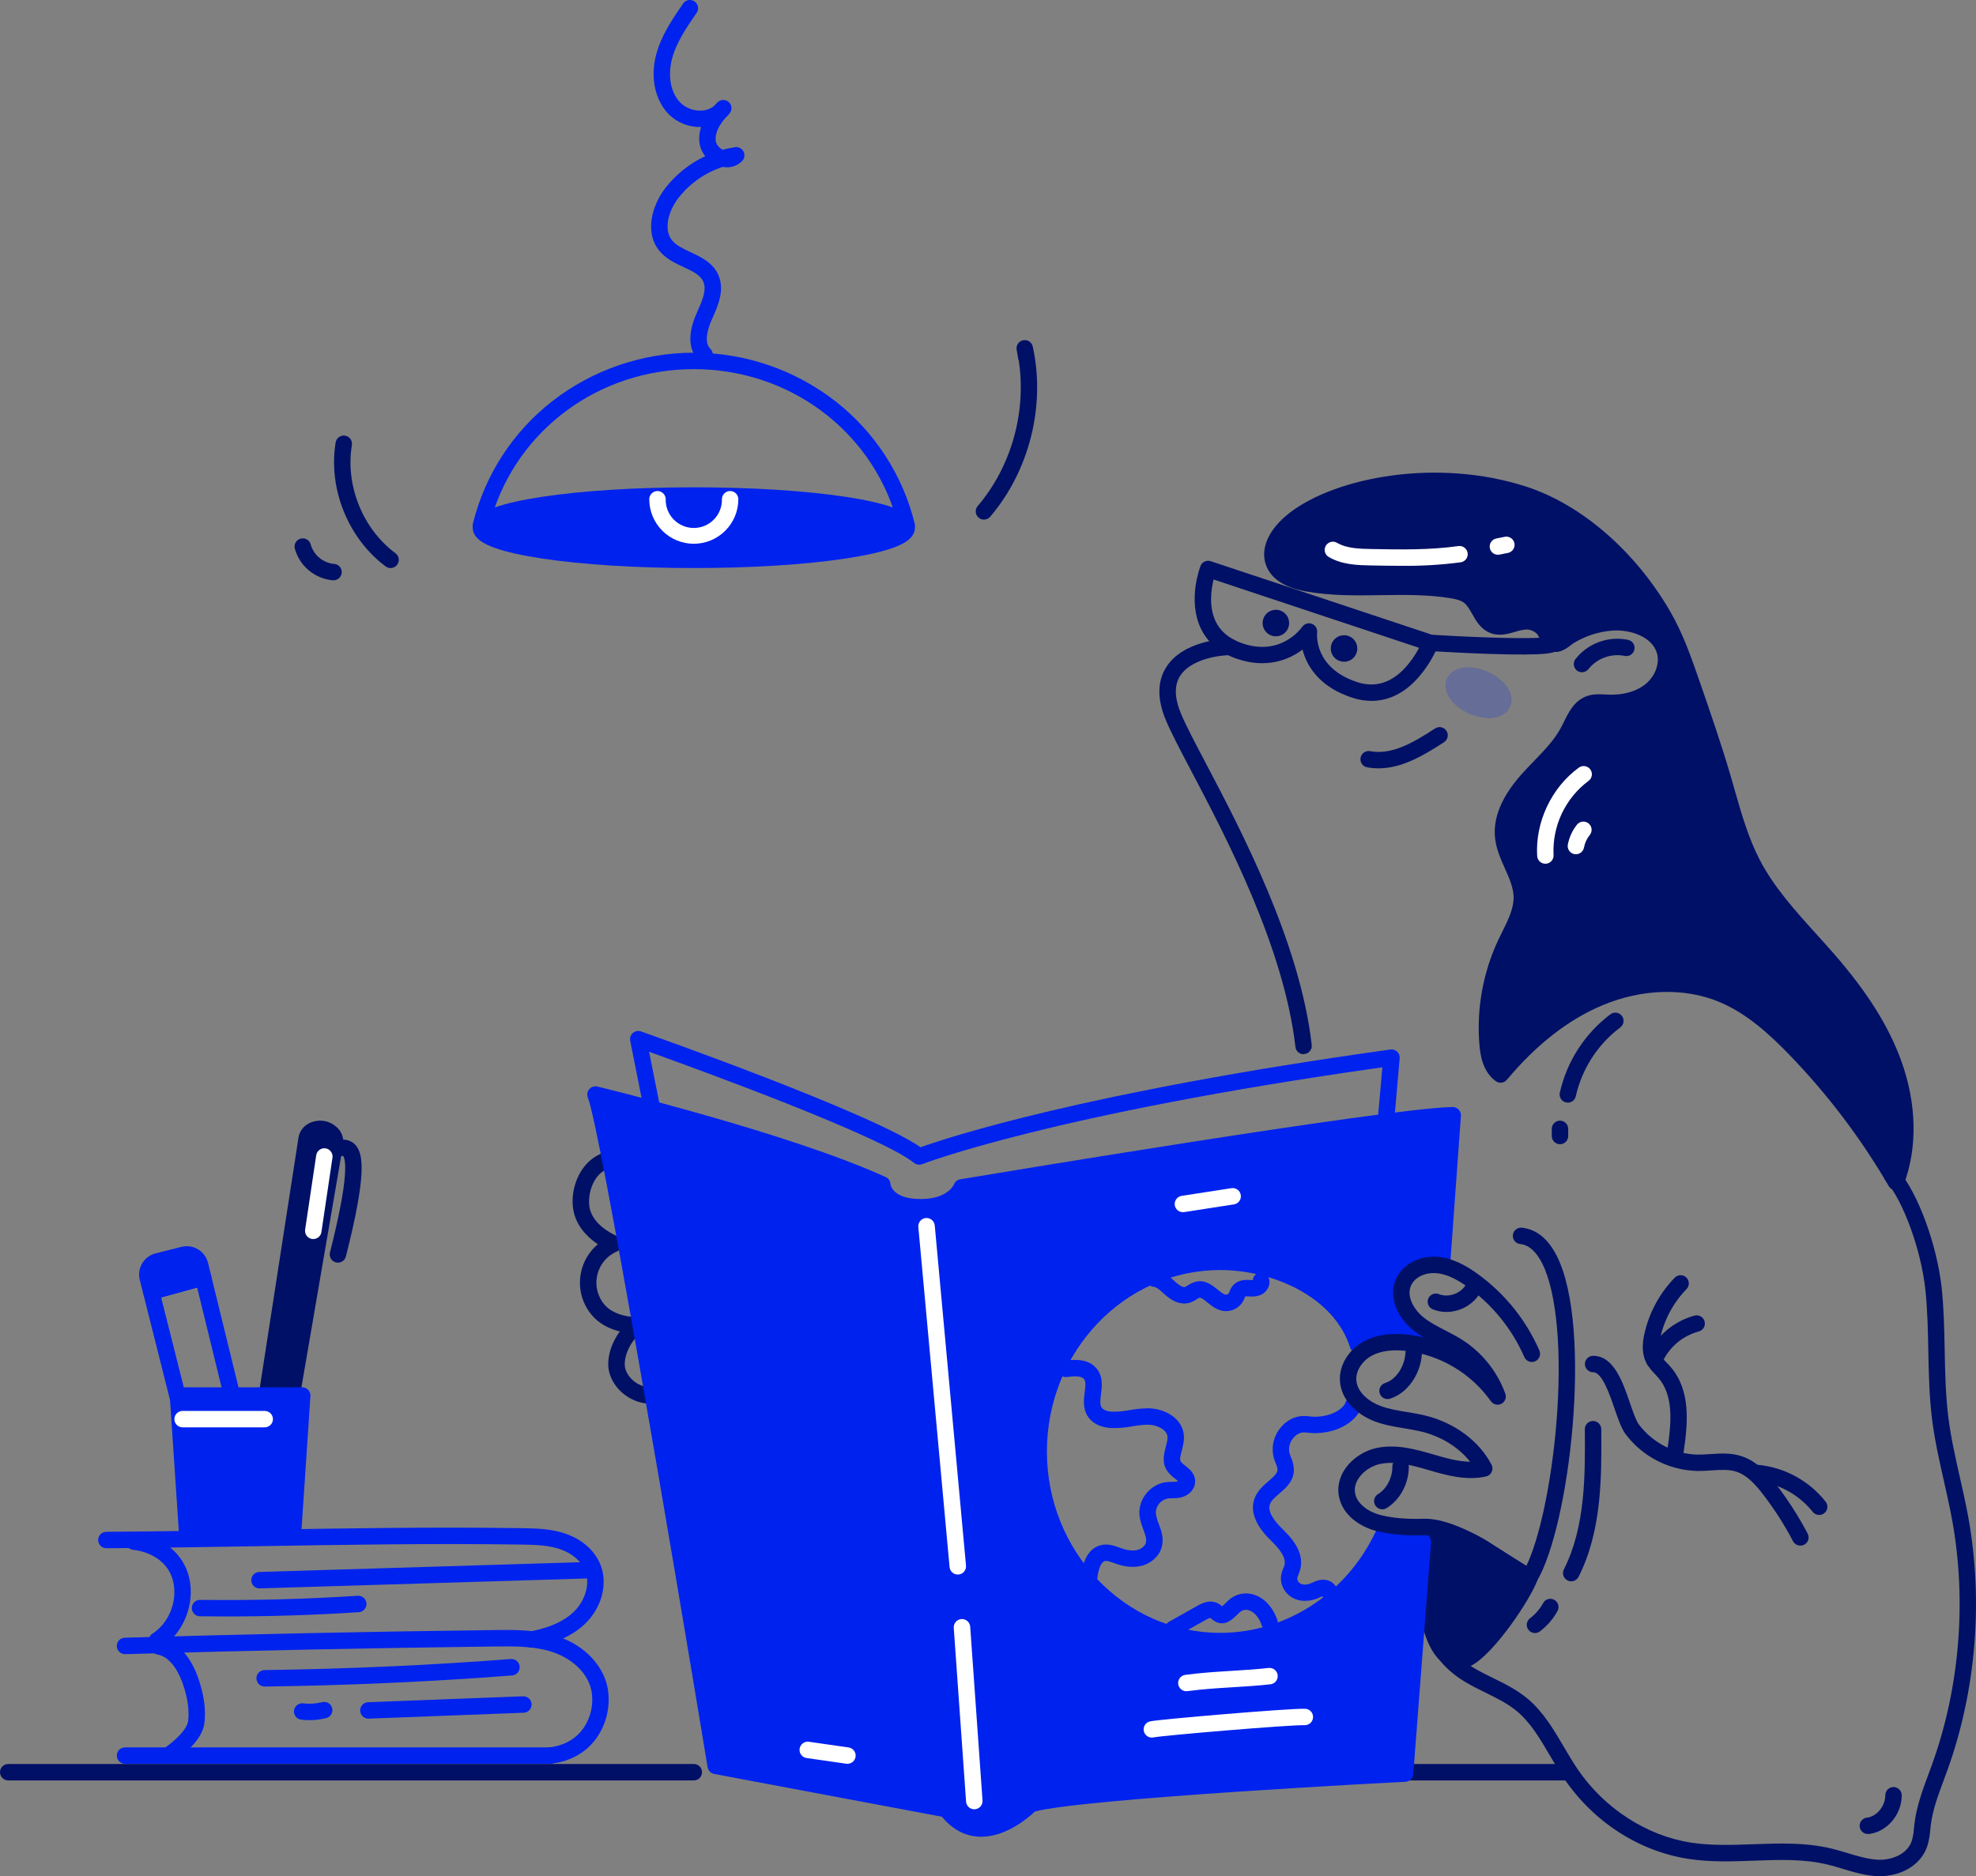 <svg xmlns="http://www.w3.org/2000/svg" id="a" width="192" height="182.339" viewBox="0 0 192 182.339"><rect x="0" y="0" width="192" height="182.339" fill="#808080" stroke="none"/><path d="m152.243,173.034h-19.233c-.212,0-.415-.084-.565-.234-.149-.15-.233-.352-.233-.564s.084-.415.233-.564c.15-.15.353-.234.565-.234h19.233c.212,0,.415.084.564.234.15.149.234.352.234.564s-.084.414-.234.564c-.149.15-.352.234-.564.234Z" fill="#001066" stroke-width="0"></path><path d="m67.415,173.034H.798c-.212,0-.415-.084-.564-.234-.15-.15-.234-.352-.234-.564s.084-.415.234-.564c.15-.15.353-.234.564-.234h66.617c.212,0,.415.084.564.234.15.149.234.352.234.564s-.084.414-.234.564c-.15.15-.353.234-.564.234Z" fill="#001066" stroke-width="0"></path><path d="m31.37,109.734c-.759-.133-1.463.284-1.574.931l-3.887,25.136,2.394.071,4.246-24.735c.108-.647-.419-1.273-1.178-1.403Z" fill="#001066" stroke-width="0"></path><path d="m28.302,136.67h-.024l-2.394-.07c-.113-.003-.224-.031-.326-.08-.102-.05-.192-.12-.264-.207-.072-.087-.126-.188-.156-.297-.03-.109-.037-.223-.02-.335l3.888-25.142v-.014c.05-.272.16-.53.321-.755.161-.225.369-.413.61-.549.477-.269,1.031-.365,1.57-.273.539.093,1.03.369,1.39.781.18.209.313.456.389.722.076.266.092.545.049.818l-4.248,24.735c-.031.186-.127.355-.271.477-.144.122-.326.189-.515.189Zm-1.463-1.638l.798.022,4.122-24.056c.003-.045-.003-.089-.017-.131-.015-.041-.038-.079-.069-.111-.115-.127-.269-.209-.438-.235-.168-.033-.342-.007-.492.075-.039.02-.073.048-.101.081-.028.034-.048.073-.06.114l-3.743,24.241Z" fill="#001066" stroke-width="0"></path><path d="m32.835,122.712c-.066,0-.132-.008-.197-.024-.102-.026-.197-.072-.281-.134-.084-.063-.155-.142-.208-.232-.054-.09-.089-.19-.104-.294-.015-.104-.009-.209.017-.311.845-3.325,1.33-5.835,1.45-7.471.108-1.483-.118-1.842-.157-1.891-.105-.011-.21-.011-.315,0-.227.026-.458.014-.681-.036-.202-.054-.375-.186-.481-.366-.106-.18-.137-.395-.086-.598.051-.203.179-.378.358-.487.178-.109.393-.144.597-.097.037,0,.124,0,.188-.008.388-.026,1.113-.074,1.646.565.703.846,1.073,2.736-.971,10.78-.043.172-.143.325-.283.435-.14.109-.312.168-.49.169Z" fill="#001066" stroke-width="0"></path><path d="m182.667,182.339h-.178c-1.207-.038-2.342-.381-3.439-.714-.5-.15-.973-.294-1.452-.409-2.314-.562-4.68-.475-7.181-.383-2.097.077-4.265.155-6.403-.181-4.796-.754-9.176-3.591-12.034-7.792-.495-.726-.944-1.496-1.38-2.241-.957-1.631-1.862-3.173-3.166-4.276-.9-.761-1.956-1.28-3.074-1.83-.665-.325-1.341-.665-1.995-1.051-2.332-1.395-3.715-3.382-3.791-5.452-.008-.212.069-.418.213-.573s.344-.247.555-.254c.212-.008.418.069.573.213.155.144.247.344.255.555.079,2.156,2.135,3.614,3.016,4.139.598.358,1.22.665,1.879.988,1.155.568,2.351,1.156,3.4,2.043,1.516,1.281,2.527,3.014,3.512,4.69.423.721.861,1.463,1.33,2.15,2.567,3.777,6.665,6.437,10.963,7.112,1.986.313,4.075.236,6.096.162,2.504-.091,5.092-.186,7.62.427.523.133,1.039.282,1.538.434,1.044.315,2.03.614,3.028.646,1.223.04,2.75-.509,3.202-1.81.12-.409.193-.831.218-1.258.016-.153.032-.307.051-.46.207-1.691.797-3.266,1.359-4.787.122-.326.243-.651.36-.976,2.677-7.448,3.367-15.872,1.943-23.71-.233-1.282-.532-2.583-.81-3.839-.433-1.919-.882-3.904-1.137-5.912-.285-2.243-.328-4.521-.372-6.733-.038-1.928-.076-3.923-.278-5.851-.399-3.856-2.128-8.644-3.857-10.66-.072-.079-.127-.172-.162-.273-.036-.1-.051-.207-.044-.314.007-.107.035-.211.083-.307.047-.095.114-.18.195-.25.081-.069.176-.121.278-.154.102-.032.209-.043.315-.033.107.01.21.041.304.092.094.051.177.12.244.203,1.932,2.261,3.789,7.328,4.228,11.53.208,1.995.247,4.027.286,5.984.042,2.165.086,4.403.36,6.563.245,1.931.685,3.878,1.109,5.761.289,1.272.585,2.589.824,3.904,1.473,8.112.759,16.824-2.012,24.535-.119.332-.241.664-.365.994-.559,1.503-1.087,2.926-1.272,4.426-.017.142-.032.285-.046.428-.035.55-.136,1.095-.299,1.621-.704,2.004-2.78,2.883-4.59,2.883Z" fill="#001066" stroke-width="0"></path><path d="m148.621,153.308c-.498,1.493-4.043,6.866-6.05,7.863-3.029,1.504-5.211-5.512-3.203-12.531,0,0,2.534.266,5.359,2.226l3.894,2.442Z" fill="#001066" stroke-width="0"></path><path d="m141.752,162.178c-.607-.009-1.19-.233-1.646-.634-2.342-1.95-3.018-7.835-1.506-13.12.052-.181.166-.338.322-.443.156-.105.344-.152.531-.132.111.012,2.762.315,5.718,2.354l3.878,2.432c.152.096.267.239.328.408.06.169.062.353.004.523-.557,1.672-4.187,7.201-6.451,8.325-.365.186-.768.285-1.178.287Zm-1.803-12.616c-1.241,5.054-.198,9.61,1.177,10.756.36.299.686.342,1.09.141,1.596-.79,4.475-4.982,5.401-6.834l-3.313-2.085-.031-.02c-1.307-.916-2.774-1.58-4.324-1.961v.003Z" fill="#001066" stroke-width="0"></path><path d="m63.247,136.426c-1.741,0-3.427-1.166-3.983-2.834-.444-1.329.076-2.992.963-4.191-1.108-.266-2.06-.814-2.698-1.56-.42-.49-.738-1.058-.938-1.671-.199-.614-.275-1.261-.223-1.904s.231-1.269.527-1.842c.295-.574.702-1.083,1.195-1.498-1.262-.843-2.097-1.962-2.355-3.192-.41-1.949.463-4.636,2.585-5.573.194-.086.414-.091.612-.014.198.077.357.229.442.423.086.194.09.414.014.611-.077.198-.229.357-.423.443-1.451.641-1.908,2.645-1.669,3.786.325,1.549,1.995,2.432,2.688,2.739.142.063.262.167.346.297.084.131.128.283.127.438-.001.156-.048.307-.134.437-.086.129-.208.23-.351.291-.479.201-.904.513-1.24.91-.336.397-.574.867-.694,1.373-.12.506-.119,1.033.004,1.539.122.505.362.974.7,1.37.652.76,1.904,1.224,3.27,1.196.178-.002.352.054.494.162.142.107.244.259.29.431.046.172.033.354-.037.518-.07.164-.192.299-.348.386-1.093.603-1.978,2.546-1.632,3.59.371,1.112,1.617,1.886,2.778,1.729.21-.029.422.026.591.153.169.128.28.317.31.527.029.21-.026.423-.153.592-.128.168-.317.28-.527.309-.176.022-.353.032-.531.029Z" fill="#001066" stroke-width="0"></path><path d="m134.677,148.548c-2.746,6.447-8.93,10.942-16.119,10.942-9.74,0-17.636-8.245-17.636-18.429s7.896-18.428,17.636-18.428c5.407,0,11.736,2.81,13.392,8.125,3.253-1.728,6.068-.552,7.592.119,0,0-4.046-3.232-3.458-5.699.765-3.174,4.026-2.496,4.026-2.496l1.032-14.297c-6.344.097-47.716,7.014-47.716,7.014,0,0-.743,1.929-3.96,1.929-3.628,0-3.762-2.218-3.762-2.218-9.469-4.323-27.856-8.742-27.856-8.742,1.573,3.945,11.689,65.251,11.689,65.251l22.425,4.214c3.402,4.491,8.183-.49,8.183-.49,4.414-1.345,36.384-2.978,36.384-2.978l1.729-22.518c-.851-.205-2.425-1.112-3.58-1.299Z" fill="#02e" stroke-width="0"></path><path d="m95.346,178.508c-.089,0-.181-.003-.275-.008-1.361-.08-2.553-.732-3.549-1.938l-22.127-4.158c-.161-.031-.309-.11-.423-.227s-.19-.266-.217-.428c-3.496-21.178-10.426-62.034-11.638-65.086-.053-.136-.067-.284-.042-.427.025-.144.089-.277.185-.387.096-.109.22-.191.359-.235.139-.044.287-.049.429-.015.185.044,18.571,4.487,28.001,8.791.134.054.249.146.331.264.083.118.129.257.134.401.025.195.295,1.476,2.965,1.476,2.507,0,3.162-1.301,3.218-1.425.047-.131.128-.246.236-.333.108-.087.238-.143.375-.16,1.692-.284,41.503-6.929,47.834-7.025.111,0,.221.02.323.063.102.043.194.107.269.188.076.08.135.176.172.28.037.104.052.215.044.326l-1.032,14.296c-.009.113-.041.223-.095.323-.055.1-.13.187-.22.255-.091.069-.195.117-.306.142-.111.025-.226.026-.337.003-.254-.051-2.527-.427-3.088,1.902-.388,1.611,2.226,4.133,3.173,4.888.152.121.254.293.288.484.034.19-.003.387-.103.553-.101.165-.258.289-.442.347-.185.059-.385.048-.562-.03-1.372-.604-3.927-1.729-6.895-.144-.104.055-.218.087-.336.093-.117.006-.234-.015-.343-.059-.108-.045-.206-.113-.285-.2-.079-.086-.138-.19-.173-.302-1.547-4.965-7.524-7.564-12.634-7.564-9.285,0-16.838,7.909-16.838,17.63s7.553,17.631,16.838,17.631c6.64,0,12.68-4.105,15.385-10.457.07-.164.193-.301.349-.387.157-.086.338-.118.514-.089.77.125,1.639.503,2.406.835.398.188.808.347,1.227.478.185.044.347.153.458.306.111.153.165.341.15.53l-1.729,22.518c-.015.194-.1.375-.239.511-.139.135-.322.215-.516.225-.314.016-31.1,1.596-36.011,2.894-.597.57-2.754,2.451-5.21,2.451Zm-25.114-7.57l21.877,4.111c.195.036.37.144.489.303.747.987,1.585,1.496,2.56,1.554,2.213.133,4.388-2.094,4.411-2.117.095-.097.212-.169.342-.21,4.141-1.261,31.04-2.721,35.875-2.975l1.621-21.196c-.255-.101-.531-.221-.831-.35-.469-.203-.981-.425-1.443-.574-3.079,6.585-9.515,10.803-16.575,10.803-10.165,0-18.434-8.625-18.434-19.227s8.269-19.225,18.434-19.225c5.398,0,11.695,2.685,13.843,7.83,1.364-.566,2.857-.744,4.316-.516-.948-1.215-1.744-2.734-1.401-4.158.607-2.527,2.592-3.179,4.058-3.179l.91-12.588c-7.998.541-42.356,6.234-46.348,6.898-.464.705-1.696,2.004-4.468,2.004-2.947,0-4.133-1.404-4.46-2.456-7.897-3.522-21.708-7.116-26.021-8.199,2.286,9.436,10.24,57.388,11.245,63.467Z" fill="#02e" stroke-width="0"></path><path d="m68.463,35.272c-.208,0-.408-.081-.557-.226-1.016-.992-1.097-2.618-.226-4.58l.072-.161c.465-1.044.947-2.128.58-2.942-.291-.65-1.039-.999-1.904-1.403-.805-.375-1.715-.798-2.351-1.572-1.489-1.81-.719-4.475.626-6.185,1.022-1.29,2.33-2.324,3.821-3.022-.287-.354-.476-.777-.548-1.227-.077-.541-.025-1.092.152-1.609-.581.018-1.16-.083-1.7-.296s-1.033-.533-1.446-.942c-1.339-1.363-1.809-3.583-1.226-5.793.497-1.886,1.625-3.523,2.62-4.968.12-.174.304-.294.512-.333.208-.039.423.007.597.127.174.12.294.304.333.512.038.208-.007.423-.127.597-.967,1.403-1.966,2.854-2.394,4.471-.346,1.309-.311,3.116.82,4.267.276.265.604.469.964.6.36.13.743.183,1.124.156.419-.02.823-.167,1.157-.422.109-.122.225-.246.347-.37.142-.144.333-.228.535-.236.202-.008.399.06.552.192.153.132.251.316.273.517.022.201-.032.402-.153.564-.128.172-.273.331-.434.475-.717.828-1.028,1.587-.931,2.261.048.322.331.665.677.832.394-.107.793-.191,1.197-.251.163-.023.329.005.475.08s.266.193.342.339c.076.146.106.311.085.474-.021.163-.092.315-.203.437-.24.251-.541.436-.873.538-.332.102-.684.117-1.024.045-1.683.55-3.167,1.584-4.268,2.971-.993,1.262-1.536,3.104-.648,4.182.406.493,1.08.807,1.793,1.141,1.009.471,2.153,1.004,2.688,2.197.657,1.463-.029,3.007-.58,4.242l-.071.16c-.266.609-.824,2.101-.118,2.793.114.111.192.253.224.408s.018.317-.042.464-.162.273-.294.362-.287.136-.446.136l-.003-.003Z" fill="#02e" stroke-width="0"></path><path d="m126.669,102.455c-.197,0-.387-.07-.535-.201-.147-.13-.241-.311-.263-.506-1.112-9.694-6.737-20.386-10.097-26.775-1.108-2.106-1.983-3.77-2.482-4.955-.87-2.068-.852-3.822.052-5.216,1.63-2.508,5.404-2.713,6.144-2.728.105-.002.209.016.306.054.098.038.187.095.263.167.076.073.136.159.178.255.042.096.065.199.067.304.003.105-.016.209-.054.307-.038.098-.095.187-.168.262-.072.076-.159.136-.255.178s-.199.065-.304.067c-1.33.027-3.856.48-4.838,1.995-.6.923-.572,2.177.08,3.723.472,1.122,1.33,2.758,2.423,4.831,3.412,6.487,9.125,17.346,10.27,27.335.025.21-.036.421-.167.587-.131.166-.323.273-.534.297-.025.013-.055.016-.086.016Z" fill="#001066" stroke-width="0"></path><path d="m133.946,74.674c-.362,0-.724-.032-1.08-.097-.106-.016-.207-.053-.298-.109-.091-.056-.17-.129-.232-.216-.063-.087-.107-.185-.13-.29-.023-.104-.025-.212-.006-.317.019-.105.059-.205.118-.295.058-.089.134-.166.223-.225.089-.059.189-.1.294-.121.105-.02.212-.019.317.004,2.096.38,4.17-.828,6.289-2.212.177-.116.393-.156.6-.113.207.044.389.168.504.345.116.177.156.393.113.6-.044.207-.168.389-.345.504-1.989,1.295-4.106,2.541-6.367,2.541Z" fill="#001066" stroke-width="0"></path><path d="m156.678,60.49c2.092-.133,4.522.771,5.096,2.793.399,1.398-.276,2.955-1.412,3.857-1.136.902-2.649,1.227-4.1,1.172-.625-.025-1.274-.109-1.862.118-1.045.408-1.463,1.62-1.995,2.612-.969,1.834-2.601,3.208-3.981,4.756-1.38,1.548-2.583,3.495-2.365,5.557.215,2.016,1.751,3.745,1.804,5.771.044,1.608-.85,3.059-1.539,4.521-1.438,3.05-2.056,6.422-1.793,9.783.09,1.121.35,2.356,1.265,3.01,2.621-3.137,5.812-5.885,9.582-7.466,3.77-1.581,8.164-1.904,11.942-.344,2.751,1.137,5.024,3.178,7.094,5.319,3.775,3.901,7.063,8.244,9.795,12.934,1.409-3.694,1.093-7.895-.266-11.608-1.359-3.713-3.703-6.992-6.294-9.974-2.592-2.981-5.531-5.814-7.369-9.34-1.358-2.604-2.063-5.486-2.885-8.304-.908-3.109-1.97-6.17-3.032-9.229-.783-2.261-1.573-4.521-2.77-6.592-2.975-5.133-7.896-9.937-13.54-11.768-8.495-2.754-17.984-.86-22.231,2.4-1.338,1.028-2.66,2.66-2.043,4.238.483,1.238,1.935,1.762,3.242,1.995,4.611.832,9.396-.104,14.02.654.607.1,1.234.239,1.718.621.972.769,1.182,2.364,2.338,2.81,1.032.399,2.137-.391,3.243-.399.595.01,1.162.253,1.58.677.387.378.515,1.182.967,1.432.544.301,1.15-.387,1.573-.648.608-.376,1.259-.681,1.938-.907.737-.249,1.504-.401,2.28-.453Z" fill="#001066" stroke-width="0"></path><path d="m184.217,115.675c-.14,0-.278-.037-.399-.107-.121-.07-.222-.171-.292-.292-2.698-4.635-5.948-8.926-9.677-12.781-1.846-1.907-4.1-4.008-6.826-5.134-3.366-1.39-7.495-1.265-11.329.343-3.297,1.382-6.418,3.818-9.278,7.239-.13.154-.313.253-.512.278-.2.024-.401-.027-.564-.145-1.243-.888-1.507-2.477-1.596-3.59-.28-3.501.362-7.014,1.862-10.189.117-.246.241-.493.363-.742.581-1.169,1.129-2.273,1.1-3.412-.026-.908-.422-1.797-.841-2.737-.419-.94-.845-1.892-.96-2.971-.207-1.959.656-4.035,2.563-6.173.389-.438.798-.862,1.197-1.273,1.041-1.077,2.025-2.096,2.675-3.325.085-.162.169-.333.253-.503.468-.951.999-2.028,2.154-2.479.649-.254,1.305-.218,1.885-.188l.292.015c1.427.055,2.696-.299,3.572-.999.959-.763,1.428-2.004,1.143-3.019-.449-1.585-2.539-2.321-4.279-2.209-.705.046-1.402.183-2.073.407-.62.207-1.215.485-1.771.828-.063.039-.154.11-.253.186-.436.338-1.249.965-2.128.481-.476-.266-.704-.738-.889-1.121-.066-.155-.15-.303-.249-.439-.266-.274-.628-.435-1.011-.449-.378.027-.751.104-1.11.227-.73.213-1.556.452-2.424.118-.921-.354-1.371-1.149-1.77-1.85-.245-.432-.476-.84-.777-1.078-.301-.238-.769-.364-1.352-.459-2.192-.36-4.495-.326-6.723-.293-2.394.036-4.879.075-7.314-.366-2.049-.37-3.342-1.209-3.843-2.493-.637-1.637.222-3.565,2.299-5.161,4.491-3.446,14.307-5.334,22.964-2.527,5.363,1.74,10.592,6.273,13.984,12.126,1.24,2.138,2.051,4.472,2.834,6.73,1.047,3.019,2.128,6.14,3.044,9.268.13.443.257.886.382,1.33.662,2.313,1.342,4.706,2.451,6.834,1.384,2.66,3.471,4.964,5.49,7.197.586.648,1.196,1.318,1.774,1.988,3.177,3.661,5.223,6.915,6.44,10.227,1.552,4.231,1.645,8.551.266,12.169-.054.14-.146.263-.267.353-.12.091-.264.145-.414.157h-.066Zm-22.231-20.866c1.934-.013,3.853.354,5.646,1.08,2.998,1.238,5.405,3.475,7.363,5.499,3.4,3.514,6.411,7.383,8.982,11.541.665-2.886.399-6.155-.779-9.385-1.148-3.128-3.101-6.221-6.147-9.73-.571-.665-1.171-1.323-1.752-1.965-2.086-2.307-4.243-4.693-5.719-7.528-1.182-2.261-1.885-4.738-2.564-7.127-.133-.441-.251-.882-.379-1.321-.903-3.09-1.978-6.193-3.02-9.193-.298-.859-.601-1.729-.931-2.592.011,1.355-.657,2.742-1.827,3.676-1.17.934-2.819,1.415-4.628,1.344-.105,0-.211-.009-.316-.016-.459-.024-.892-.048-1.22.081-.577.225-.93.94-1.302,1.697-.091.185-.18.368-.275.544-.755,1.431-1.862,2.579-2.937,3.689-.386.399-.785.812-1.155,1.226-1.596,1.787-2.323,3.451-2.165,4.942.088.828.448,1.636.83,2.489.464,1.041.944,2.118.978,3.345.041,1.537-.623,2.874-1.265,4.165-.118.239-.238.477-.35.715-1.383,2.922-1.976,6.156-1.719,9.378.066.821.212,1.432.452,1.862,2.864-3.258,5.984-5.608,9.29-6.994,2.186-.926,4.534-1.409,6.909-1.422Zm-13.629-35.225c.8.014,1.563.338,2.128.904.242.259.436.56.572.887.056.124.119.244.189.36.144-.087.281-.184.412-.29.133-.098.257-.198.39-.282.661-.408,1.368-.738,2.105-.984.801-.268,1.633-.431,2.476-.487,1.729-.11,3.649.419,4.859,1.608-.182-.364-.374-.722-.577-1.074-3.201-5.522-8.097-9.788-13.096-11.409-4.849-1.572-9.396-1.426-12.356-1.024-3.741.507-7.073,1.709-9.144,3.298-1.145.879-2.214,2.212-1.784,3.315.285.733,1.174,1.238,2.639,1.503,2.28.412,4.681.376,7.003.34,2.297-.035,4.672-.071,7.005.312.716.118,1.462.294,2.083.783.546.431.881,1.02,1.176,1.541.295.521.568,1,.955,1.149.366.141.848,0,1.407-.161.499-.168,1.018-.266,1.544-.291h.014Z" fill="#001066" stroke-width="0"></path><path d="m153.715,65.334c-.149,0-.295-.042-.421-.121-.126-.079-.228-.191-.294-.325-.066-.134-.093-.283-.078-.431s.071-.289.162-.407c.592-.752,1.382-1.324,2.28-1.654.899-.33,1.871-.404,2.809-.215.105.02.205.06.294.118.089.059.165.135.224.223.059.089.1.188.12.293.02.105.019.212-.003.317-.023.104-.066.203-.127.29-.061.087-.139.162-.229.218-.09.057-.191.095-.296.112-.106.017-.213.013-.317-.012-.643-.124-1.308-.071-1.924.155-.615.226-1.157.616-1.567,1.127-.074.097-.17.175-.28.229-.11.054-.23.082-.353.082Z" fill="#001066" stroke-width="0"></path><path d="m136.184,54.991c-.997,0-1.995-.019-2.967-.037-1.247-.024-2.801-.053-4.11-.823-.091-.053-.17-.124-.233-.207-.063-.084-.109-.179-.136-.28-.026-.101-.032-.207-.018-.311.015-.104.05-.204.103-.294.053-.09.123-.169.207-.233.083-.063.179-.109.28-.136.102-.026.207-.033.311-.018.104.014.204.049.294.102.95.558,2.216.583,3.333.604,2.784.053,5.664.108,8.44-.286.105-.017.212-.012.315.013.103.025.2.071.285.133.085.063.157.142.211.233.054.091.09.192.105.297.014.105.008.212-.019.314-.026.102-.074.199-.138.283-.064.084-.145.154-.237.207-.092.053-.193.086-.298.099-1.899.248-3.813.361-5.728.339Z" fill="#fff" stroke-width="0"></path><path d="m145.541,53.915c-.198,0-.388-.075-.534-.208-.146-.133-.238-.315-.257-.512-.02-.197.035-.393.152-.552.117-.159.29-.269.483-.308l.854-.17c.204-.033.413.014.583.132.17.118.287.297.328.5.04.203.001.413-.111.587s-.286.298-.488.346l-.853.172c-.052.01-.105.015-.157.015Z" fill="#fff" stroke-width="0"></path><path d="m181.541,178.24c-.212.014-.42-.058-.579-.198-.159-.14-.256-.338-.269-.55-.013-.211.058-.419.199-.578.14-.159.338-.256.549-.269.931-.119,1.75-1.132,1.746-2.169,0-.212.084-.415.234-.565.15-.149.353-.233.564-.233s.415.084.564.233c.15.15.234.353.234.565.008,1.852-1.402,3.538-3.141,3.759-.034.004-.067.006-.101.005Z" fill="#001066" stroke-width="0"></path><path d="m174.926,150.209c-.145,0-.288-.039-.413-.115-.125-.075-.227-.184-.294-.313-.836-1.593-1.808-3.112-2.905-4.539-.734-.953-1.559-1.883-2.615-2.219-.726-.23-1.547-.176-2.415-.118-.426.029-.866.058-1.312.054-1.361-.025-2.7-.359-3.914-.976s-2.272-1.501-3.095-2.587c-.424-.571-.734-1.473-1.093-2.518-.48-1.399-1.206-3.515-2.072-3.515-.212,0-.415-.084-.564-.234-.15-.149-.234-.352-.234-.564s.084-.415.234-.564c.149-.15.352-.234.564-.234,2.005,0,2.879,2.547,3.581,4.592.29.842.588,1.713.864,2.085.674.891,1.541,1.617,2.536,2.124.995.507,2.092.781,3.208.802.384,0,.777-.023,1.197-.051.977-.065,1.995-.133,3.004.191,1.479.47,2.547,1.662,3.396,2.766,1.156,1.499,2.179,3.095,3.059,4.771.064.122.095.258.091.395-.004.137-.043.271-.114.389-.071.117-.171.214-.291.282-.12.067-.255.103-.392.103l-.011-.007Z" fill="#001066" stroke-width="0"></path><path d="m176.759,147.235c-.121,0-.24-.027-.349-.08-.109-.053-.204-.13-.279-.225-.662-.828-1.482-1.518-2.412-2.028-.929-.511-1.951-.832-3.006-.946-.21-.022-.404-.126-.538-.289-.134-.164-.197-.375-.176-.585.021-.211.125-.404.289-.538.164-.134.374-.197.585-.176,1.27.129,2.501.513,3.621,1.127,1.119.614,2.104,1.447,2.895,2.449.093.117.15.259.166.407.016.149-.01.3-.075.434-.065.135-.167.249-.294.328-.127.08-.274.122-.423.122h-.004Z" fill="#001066" stroke-width="0"></path><path d="m162.809,141.78c-.04,0-.079-.003-.119-.01-.209-.03-.397-.143-.524-.313-.126-.17-.179-.383-.148-.592.377-2.544.623-5.175-.853-6.927-.102-.123-.217-.244-.338-.373-.36-.349-.664-.753-.9-1.197-.451-.93-.31-1.962-.165-2.659.452-2.097,1.488-4.023,2.987-5.556.15-.143.349-.222.556-.22.207,0,.405.083.553.228.148.145.233.342.239.548.005.207-.07.408-.21.561-1.289,1.318-2.179,2.973-2.568,4.775-.154.738-.141,1.257.042,1.635.168.294.378.563.623.797.133.133.266.282.399.438,1.905,2.261,1.624,5.412,1.21,8.189-.029.188-.124.359-.267.482-.144.124-.327.193-.517.194Z" fill="#001066" stroke-width="0"></path><path d="m160.738,133.008c-.131,0-.26-.033-.376-.095-.116-.062-.214-.152-.287-.261-.073-.11-.117-.235-.13-.366-.013-.131.007-.262.058-.384.42-.981,1.057-1.855,1.863-2.556.806-.7,1.76-1.209,2.791-1.488.205-.053.423-.022.605.086.182.107.314.283.367.488.053.204.023.422-.085.604-.107.183-.283.315-.488.368-.795.213-1.531.604-2.153,1.143-.622.54-1.113,1.213-1.437,1.97-.06.144-.161.267-.291.354-.129.087-.281.135-.437.137Z" fill="#001066" stroke-width="0"></path><path d="m115.329,164.364c-.211.015-.42-.056-.579-.196-.16-.139-.258-.337-.272-.548-.014-.212.057-.42.196-.58.14-.16.337-.257.549-.271,1.484-.2,2.982-.292,4.428-.381,1.197-.073,2.43-.15,3.636-.286.207-.017.413.047.573.179.161.132.263.321.286.527.024.207-.034.414-.162.578-.127.164-.313.272-.519.302-1.246.141-2.501.218-3.723.293-1.418.087-2.886.177-4.313.37-.033.006-.066.011-.1.013Z" fill="#fff" stroke-width="0"></path><path d="m111.922,168.872c-.197,0-.387-.072-.533-.204-.147-.131-.24-.312-.261-.507-.022-.196.03-.393.145-.553.114-.159.284-.271.476-.314.931-.202,13.432-1.268,15.061-1.224.212.006.412.095.558.249.145.154.223.36.217.571-.006.212-.096.412-.249.558-.154.145-.36.223-.571.217-1.478-.043-13.801,1.003-14.676,1.189-.055.012-.111.018-.167.018Z" fill="#fff" stroke-width="0"></path><path d="m114.937,117.81c-.201,0-.394-.077-.542-.213-.147-.137-.238-.324-.253-.525-.015-.2.046-.399.171-.556.125-.158.304-.262.503-.293l4.805-.743c.105-.021.214-.02.319.002.105.023.205.066.292.128.088.062.163.14.22.232.056.091.094.193.11.299.017.106.012.215-.015.319-.026.104-.074.202-.139.287-.065.085-.147.157-.24.21-.094.053-.197.086-.304.099l-4.805.744c-.04.007-.081.01-.122.01Z" fill="#fff" stroke-width="0"></path><path d="m16.343,171.419c-.169,0-.334-.054-.47-.153-.137-.1-.238-.24-.29-.401-.052-.161-.051-.334.002-.495.053-.16.156-.299.293-.398,1.975-1.409,2.352-2.306,2.403-2.715.121-1.007-.031-2.128-.464-3.458-.266-.814-1.047-2.734-2.49-2.992-.105-.016-.206-.054-.296-.109-.09-.056-.169-.129-.231-.216-.062-.086-.105-.184-.129-.288-.023-.104-.026-.211-.007-.316.019-.104.058-.204.116-.293.058-.09.133-.166.221-.226.088-.06.187-.102.291-.123.104-.021.212-.021.316,0,1.636.292,2.958,1.729,3.724,4.064.508,1.543.682,2.898.532,4.142-.146,1.207-1.146,2.457-3.059,3.823-.134.098-.296.152-.463.154Z" fill="#02e" stroke-width="0"></path><path d="m53.449,171.42c-.212.011-.419-.062-.577-.203-.158-.141-.253-.34-.265-.551-.012-.212.061-.42.203-.577.141-.158.34-.254.551-.265,1.408-.158,2.544-.783,3.286-1.807.38-.534.649-1.139.789-1.779.14-.64.15-1.301.028-1.945-.399-1.907-2.128-3.15-3.603-3.677-1.818-.648-3.822-.622-5.76-.6-11.921.148-24.01.399-35.931.745-.212.006-.417-.072-.571-.217-.154-.146-.244-.346-.25-.558-.006-.211.072-.417.217-.571.145-.154.346-.244.557-.25,11.93-.347,24.028-.597,35.958-.745,1.982-.024,4.228-.051,6.316.692,2.411.858,4.184,2.719,4.629,4.857.164.86.152,1.744-.035,2.6-.187.856-.545,1.665-1.052,2.378-1.012,1.398-2.535,2.248-4.4,2.458l-.09.015Z" fill="#02e" stroke-width="0"></path><path d="m25.721,163.906c-.212,0-.415-.081-.566-.23-.151-.149-.236-.351-.237-.563-.001-.211.081-.415.23-.565.149-.151.351-.237.563-.238,7.948-.105,15.998-.465,23.924-1.072.212-.016.421.052.582.191.161.138.261.334.277.546.016.212-.052.421-.19.582-.138.161-.335.261-.546.277-7.959.61-16.043.972-24.025,1.077l-.011-.005Z" fill="#02e" stroke-width="0"></path><path d="m30.064,167.178c-.267,0-.533-.016-.798-.048-.104-.013-.205-.045-.296-.097-.091-.051-.172-.12-.237-.202-.065-.083-.113-.177-.141-.278-.028-.101-.036-.207-.024-.311.013-.104.045-.204.097-.296.051-.091.12-.172.203-.236.082-.065.177-.113.278-.141.101-.029.206-.037.31-.024.623.075,1.254.034,1.862-.12.204-.048.418-.014.597.095.179.108.308.283.359.486.052.202.021.417-.084.598-.106.181-.278.313-.48.368-.538.136-1.091.206-1.646.206Z" fill="#02e" stroke-width="0"></path><path d="m35.809,167.029c-.212.004-.416-.077-.569-.223-.152-.147-.24-.349-.244-.56-.004-.212.076-.416.223-.569.147-.152.348-.24.56-.244l15.046-.573c.212-.008.418.068.573.212.155.144.247.344.255.555.008.212-.068.418-.212.573-.144.156-.344.248-.555.256l-15.047.573h-.031Z" fill="#02e" stroke-width="0"></path><path d="m15.247,160.23c-.171-.003-.336-.059-.472-.162-.136-.103-.235-.247-.283-.411-.048-.163-.043-.338.016-.498.058-.161.167-.298.309-.392,1.596-1.02,2.442-3.135,2.02-5.026-.454-2.04-2.325-2.949-3.923-3.122-.209-.025-.4-.131-.531-.295-.131-.165-.192-.374-.169-.584.023-.209.127-.401.29-.533.163-.133.373-.196.582-.175,2.741.295,4.776,1.967,5.31,4.361.561,2.526-.581,5.348-2.718,6.718-.129.08-.278.121-.429.119Z" fill="#02e" stroke-width="0"></path><path d="m51.679,160.133c-.198,0-.389-.074-.536-.208-.146-.133-.238-.317-.257-.514-.019-.197.037-.395.155-.553.119-.159.292-.268.487-.306,1.891-.364,3.271-.985,4.218-1.899,1.126-1.085,1.596-2.702,1.14-3.933-.347-.938-1.258-1.743-2.436-2.151-1.114-.385-2.339-.433-3.71-.455-8.644-.133-16.948.011-25.739.157-4.758.079-9.677.161-14.659.197-.212.002-.415-.081-.566-.229-.151-.149-.236-.351-.238-.563-.002-.211.081-.415.229-.566.149-.15.351-.236.562-.238,4.974-.036,9.89-.118,14.644-.196,8.805-.147,17.122-.285,25.79-.157,1.511.022,2.871.079,4.209.542,1.649.572,2.891,1.704,3.411,3.105.68,1.836.065,4.102-1.529,5.638-1.177,1.133-2.821,1.891-5.024,2.315-.05.009-.101.014-.152.014Z" fill="#02e" stroke-width="0"></path><path d="m25.225,154.372c-.212.003-.416-.078-.568-.225-.152-.147-.239-.349-.242-.561-.003-.211.078-.416.225-.567.147-.152.349-.239.561-.243l32.243-.98c.212-.006.417.072.571.217.154.145.244.346.251.557.006.212-.072.417-.217.571-.145.155-.346.245-.557.251l-32.249.979h-.019Z" fill="#02e" stroke-width="0"></path><path d="m21.986,157.1c-.855,0-1.708-.006-2.561-.018-.212-.002-.413-.089-.561-.241-.148-.151-.229-.356-.226-.567.003-.212.09-.414.241-.561.152-.148.356-.229.567-.226,5.085.066,10.24-.067,15.313-.399.212-.014.42.057.579.197.159.14.257.337.27.549.014.211-.057.42-.197.579-.14.159-.337.257-.549.27-4.266.276-8.587.417-12.877.417Z" fill="#02e" stroke-width="0"></path><path d="m37.948,55.206c-.172,0-.338-.056-.476-.158-3.648-2.718-5.6-7.562-4.857-12.05.035-.209.152-.395.325-.518.173-.123.387-.172.596-.137.209.035.395.152.518.325s.172.387.137.596c-.649,3.915,1.053,8.139,4.236,10.506.134.1.234.24.284.4.05.16.049.332-.004.491-.053.159-.154.298-.291.396s-.299.151-.467.151h0Z" fill="#001066" stroke-width="0"></path><path d="m32.38,56.396h-.061c-.853-.079-1.661-.416-2.317-.966-.656-.55-1.13-1.287-1.357-2.112-.053-.205-.022-.422.085-.605s.283-.314.488-.367c.205-.053.422-.022.605.085.182.107.314.283.367.488.143.503.434.951.835,1.287s.893.543,1.413.596c.212.008.411.099.556.254.144.155.221.361.213.573-.008.212-.099.411-.254.556-.155.144-.361.221-.573.213h0Z" fill="#001066" stroke-width="0"></path><path d="m95.605,50.498c-.153,0-.302-.044-.43-.126-.128-.082-.231-.2-.294-.338-.064-.139-.087-.293-.066-.444.021-.151.085-.293.184-.409,3.274-3.833,4.758-9.176,3.989-14.153-.031-.067-.052-.138-.064-.21l-.141-.836c-.034-.206.014-.417.133-.588.119-.171.301-.288.506-.327.205-.039.417.005.591.12.173.116.294.295.337.499,1.26,5.736-.327,12.072-4.142,16.538-.075.086-.168.155-.272.203-.104.047-.217.071-.332.071Z" fill="#001066" stroke-width="0"></path><path d="m134.314,146.686c-.174,0-.343-.056-.482-.161-.138-.105-.239-.253-.286-.42-.047-.168-.038-.346.025-.508.064-.162.179-.299.327-.389.843-.515,1.403-1.596,1.395-2.704,0-.105.019-.209.058-.306.04-.097.098-.185.171-.26.074-.074.162-.134.258-.175.097-.041.2-.062.305-.063.105,0,.209.019.306.059.097.039.185.097.26.171.075.073.134.161.175.257.041.097.062.2.063.305.012,1.668-.835,3.269-2.16,4.077-.125.077-.268.118-.415.117Z" fill="#001066" stroke-width="0"></path><path d="m134.822,135.97c-.191,0-.375-.068-.52-.193-.145-.124-.24-.296-.269-.485-.028-.189.012-.382.113-.543.101-.162.257-.282.44-.339,1.063-.331,1.91-1.606,1.978-2.965.011-.212.105-.411.262-.553s.365-.216.576-.205c.212.01.41.104.553.261.142.158.216.365.205.576-.101,2.026-1.403,3.88-3.096,4.409-.078.025-.16.037-.242.037Z" fill="#001066" stroke-width="0"></path><path d="m140.541,127.505c-.441,0-.878-.08-1.289-.241-.101-.035-.194-.091-.273-.163-.079-.073-.143-.16-.187-.258-.045-.097-.069-.203-.072-.31-.003-.107.016-.213.055-.313s.098-.191.173-.267c.075-.077.165-.137.264-.178s.205-.062.312-.061c.108,0,.213.023.312.066.931.366,2.154-.089,2.62-.973.101-.182.269-.318.469-.377.2-.06.415-.039.599.058.185.097.324.262.388.46.064.199.048.414-.044.601-.644,1.219-1.983,1.956-3.327,1.956Z" fill="#001066" stroke-width="0"></path><path d="m152.669,153.682c-.136,0-.27-.035-.389-.102-.119-.066-.219-.162-.29-.278s-.112-.248-.117-.384c-.006-.136.023-.272.084-.393,2.107-4.176,2.069-9.197,2.035-13.627,0-.212.084-.415.234-.564.149-.15.352-.234.564-.234.21,0,.412.083.562.231.149.149.234.35.236.56.036,4.612.074,9.841-2.206,14.363-.068.13-.171.238-.297.314-.125.076-.27.115-.416.114Z" fill="#001066" stroke-width="0"></path><path d="m149.15,158.711c-.168,0-.331-.052-.467-.15-.136-.097-.238-.235-.292-.394-.053-.159-.055-.33-.006-.49.05-.16.149-.3.282-.401.515-.392.944-.886,1.258-1.451.048-.096.115-.182.197-.251.082-.07.177-.122.28-.154.103-.032.211-.042.317-.032.107.011.211.044.305.095.094.052.177.123.243.207.066.085.115.182.142.286.028.104.035.212.02.318-.015.107-.052.209-.107.301-.422.762-.998,1.427-1.692,1.953-.138.105-.307.162-.48.163Z" fill="#001066" stroke-width="0"></path><path d="m93.065,153.025c-.2,0-.392-.073-.54-.208-.148-.134-.24-.318-.258-.517l-3.037-33.052c-.019-.212.046-.422.182-.586.136-.163.331-.266.543-.285.212-.02.422.046.586.182.163.136.266.331.285.543l3.037,33.052c.01.104-.001.209-.032.31-.031.1-.082.193-.149.274-.067.08-.149.147-.242.196-.093.048-.194.078-.299.088l-.076.003Z" fill="#fff" stroke-width="0"></path><path d="m94.668,175.839c-.202,0-.397-.076-.545-.214s-.238-.327-.253-.528l-1.197-16.889c-.015-.212.055-.421.194-.581s.336-.259.548-.274c.212-.015.421.055.581.194.16.139.259.336.274.547l1.197,16.889c.007.105-.006.21-.039.309-.033.1-.085.192-.154.271-.069.079-.152.144-.246.191-.094.047-.196.074-.3.082l-.058.003Z" fill="#fff" stroke-width="0"></path><path d="m89.316,113.195c-.182,0-.359-.063-.501-.177-3.258-2.623-20.763-9.013-25.745-10.801l1.27,6.367c.021.103.02.209,0,.311-.021.103-.061.201-.119.288-.058.087-.133.162-.22.22-.087.058-.185.099-.288.119-.103.021-.209.021-.311,0-.103-.02-.201-.061-.288-.119-.087-.058-.162-.133-.22-.22-.058-.087-.099-.185-.119-.288l-1.54-7.747c-.027-.138-.017-.281.028-.414.046-.133.126-.252.232-.344.106-.092.235-.155.374-.181.138-.026.281-.015.414.032.931.328,22.311,7.882,27.165,11.257,2.463-.883,15.881-5.353,45.648-9.499.119-.017.24-.006.354.031.114.036.219.098.306.181.087.083.154.184.196.296.042.112.059.233.048.352l-.523,5.984c-.018.212-.119.408-.281.545s-.372.204-.584.187c-.211-.018-.407-.119-.545-.281-.137-.162-.204-.372-.186-.584l.437-4.981c-32.077,4.52-44.585,9.361-44.71,9.41-.093.036-.192.055-.291.056Z" fill="#02e" stroke-width="0"></path><path d="m105.832,154.065c-.034.002-.067.002-.1,0-.104-.013-.205-.046-.296-.098-.091-.052-.171-.121-.235-.203-.065-.083-.112-.177-.14-.278-.028-.101-.036-.207-.023-.311.218-1.758.883-2.771,1.979-3.015.664-.147,1.275.072,1.762.249l.21.074c.593.205,1.106.257,1.524.153.417-.103.752-.399.834-.71.087-.348-.071-.779-.254-1.276-.163-.445-.349-.947-.382-1.496-.089-1.481,1.077-2.9,2.547-3.099.203-.024.408-.036.613-.036.163.003.326-.008.488-.032.039-.007.077-.02.113-.037-.081-.077-.209-.178-.302-.251-.297-.21-.557-.467-.769-.761-.532-.798-.302-1.661-.12-2.351.095-.363.185-.706.159-.975-.068-.674-1.026-1.138-1.878-1.148-.518.01-1.034.063-1.543.159-.67.127-1.352.184-2.034.168-1.054-.055-1.875-.47-2.312-1.168-.473-.76-.364-1.626-.276-2.321.069-.544.133-1.015-.063-1.266-.266-.355-1.073-.289-1.654-.208-.21.03-.422-.026-.591-.153-.169-.128-.28-.318-.309-.527-.029-.21.026-.423.154-.592.127-.168.317-.28.527-.309.68-.094,2.276-.316,3.142.822.588.771.471,1.693.378,2.432-.066.514-.127.999.046,1.276.148.236.532.399,1.043.421.571.008,1.141-.043,1.702-.153.597-.11,1.202-.169,1.809-.176,1.546.017,3.28.93,3.447,2.583.055.555-.082,1.079-.204,1.54-.141.532-.217.875-.09,1.064.123.145.264.273.42.382.424.332,1.064.835.963,1.709-.081.682-.665,1.246-1.447,1.401-.257.046-.517.067-.777.063-.141,0-.281.006-.421.021-.331.062-.629.238-.843.498-.213.259-.329.586-.325.922.048.359.144.71.287,1.043.24.652.512,1.391.302,2.218-.226.893-1.011,1.625-1.995,1.87-.722.177-1.538.112-2.428-.194l-.233-.084c-.337-.122-.665-.238-.873-.19-.354.078-.617.665-.74,1.652-.024.193-.118.37-.264.499-.146.128-.334.199-.528.199Z" fill="#02e" stroke-width="0"></path><path d="m119.13,127.426c-.056,0-.112,0-.166-.008-.706-.064-1.237-.499-1.664-.85-.274-.224-.586-.48-.741-.445-.104.039-.202.092-.293.156-.209.14-.437.251-.676.329-.763.225-1.578-.046-2.423-.81l-.12-.107c-.331-.302-.673-.615-.966-.637-.105-.008-.207-.037-.301-.084-.094-.048-.177-.113-.246-.193-.068-.08-.12-.172-.153-.272-.032-.1-.045-.206-.037-.31.008-.105.036-.207.084-.301.048-.094.113-.177.193-.246.08-.068.172-.12.272-.153.1-.032.205-.045.31-.037.84.065,1.439.61,1.92,1.049l.113.103c.382.345.72.518.902.464.101-.042.197-.094.287-.156.239-.164.505-.284.786-.356.915-.206,1.596.359,2.103.77.283.232.577.474.797.493.059.002.117-.012.169-.04.051-.029.094-.07.124-.121.016-.03.037-.082.059-.133.075-.223.191-.429.343-.609.325-.368.81-.545,1.441-.532l.205.009c.094,0,.198.012.279.008.014-.182.09-.354.216-.486.125-.133.292-.219.473-.244.181-.024.365.014.521.109.156.095.275.241.337.413.054.154.077.317.068.48-.01.163-.052.323-.124.469-.177.354-.485.625-.859.754-.323.096-.662.127-.997.092l-.165-.008c-.07-.005-.14,0-.209.013-.013.031-.031.073-.044.107-.036.098-.078.194-.125.288-.161.31-.404.571-.702.753-.299.181-.641.278-.991.279Z" fill="#02e" stroke-width="0"></path><path d="m126.789,155.583c-.355.002-.706-.071-1.03-.214-.872-.399-1.411-1.33-1.28-2.239.043-.248.116-.49.219-.72.04-.1.079-.193.101-.266.228-.798-.582-1.714-1.312-2.426-1.511-1.473-2.043-2.852-1.583-4.1.277-.746.855-1.243,1.366-1.682.532-.46.863-.759.86-1.117-.025-.215-.085-.425-.178-.621-.064-.164-.133-.35-.191-.548-.122-.479-.133-.98-.031-1.464.101-.484.312-.939.616-1.329.59-.783,1.433-1.234,2.314-1.239.217.001.433.015.649.041.173.021.348.032.524.032,1.946-.056,2.752-1.025,2.865-1.287.047-.202.17-.377.344-.49.173-.112.384-.153.587-.113.203.04.382.156.501.326.118.169.166.378.134.583-.147.859-1.583,2.496-4.389,2.575-.243.003-.487-.01-.729-.038-.173-.017-.335-.033-.482-.033-.373,0-.764.228-1.048.605-.156.195-.266.423-.322.667-.056.244-.056.497,0,.741.04.135.087.269.141.399.17.375.267.778.287,1.189.009,1.117-.781,1.795-1.416,2.34-.399.343-.777.665-.908,1.026-.223.601.18,1.411,1.196,2.404.673.656,2.25,2.194,1.729,4.007-.044.148-.097.293-.157.435-.051.111-.091.228-.118.348,0,.117.032.232.096.33.063.099.154.177.26.225.258.115.621.093.995-.065.053-.022.106-.047.16-.071.273-.139.57-.229.875-.266.712-.062,1.364.378,1.516,1.023.042.185.017.379-.071.548s-.233.3-.409.371c-.177.071-.373.077-.553.016-.18-.061-.333-.184-.43-.348-.076.026-.172.07-.266.112l-.204.091c-.389.16-.807.242-1.228.242Z" fill="#02e" stroke-width="0"></path><path d="m113.989,159.11c-.177,0-.35-.056-.491-.163-.141-.107-.242-.258-.288-.429-.046-.171-.033-.353.036-.516.068-.163.19-.299.344-.386l2.681-1.512c.457-.258,1.31-.738,2.166-.223.11.069.214.146.313.23.099-.081.231-.212.322-.301.09-.089.199-.199.308-.295.312-.285.691-.487,1.102-.587.411-.099.84-.094,1.248.017,1.064.288,1.964,1.238,2.394,2.538.066.201.05.42-.046.609-.095.19-.261.333-.462.399-.201.067-.421.05-.61-.045-.189-.095-.332-.262-.398-.463-.257-.778-.753-1.352-1.294-1.498-.153-.043-.315-.044-.469-.005-.154.04-.294.119-.408.231-.074.065-.155.146-.242.232-.405.399-1.085,1.076-1.959.722-.186-.082-.357-.194-.509-.329-.04-.032-.094-.077-.117-.091-.066,0-.258.075-.561.245l-2.68,1.512c-.115.068-.246.105-.38.108Z" fill="#02e" stroke-width="0"></path><path d="m28.447,149.265h-10.241l-.912-13.637h12.066l-.912,13.637Z" fill="#02e" stroke-width="0"></path><path d="m28.447,150.063h-10.24c-.203,0-.398-.076-.546-.215-.148-.138-.238-.327-.252-.53l-.912-13.637c-.007-.109.008-.219.045-.322.037-.103.094-.197.169-.277.075-.08.165-.144.266-.187.1-.043.209-.066.318-.065h12.071c.109-.001.218.022.318.065.1.043.191.107.266.187.075.08.132.174.169.277.037.103.052.213.045.322l-.912,13.637c-.014.204-.104.394-.254.533-.15.138-.347.214-.55.212Zm-9.495-1.596h8.749l.806-12.042h-10.36l.805,12.042Z" fill="#02e" stroke-width="0"></path><path d="m25.721,138.719h-7.979c-.212,0-.415-.084-.564-.233-.15-.15-.234-.353-.234-.565s.084-.414.234-.564c.15-.149.353-.233.564-.233h7.979c.212,0,.415.084.564.233.15.15.234.353.234.564s-.084.415-.234.565c-.15.149-.353.233-.564.233Z" fill="#fff" stroke-width="0"></path><path d="m19.438,122.931c-.041-.172-.116-.333-.22-.475-.104-.142-.235-.262-.386-.353-.151-.091-.318-.151-.492-.177-.174-.025-.352-.016-.522.027l-2.491.625c-.17.042-.331.118-.472.222-.141.104-.26.236-.35.386-.09.151-.15.318-.175.491-.025.174-.016.351.027.521l.335,1.33,5.043-1.385-.296-1.212Z" fill="#02e" stroke-width="0"></path><path d="m14.692,126.331c-.177,0-.35-.06-.49-.169-.14-.109-.24-.262-.283-.434l-.336-1.329c-.07-.273-.085-.556-.044-.834.041-.278.136-.546.28-.787.144-.241.335-.451.561-.618.226-.167.483-.288.756-.355l2.492-.625c.272-.068.556-.082.834-.041.278.041.545.137.785.283.241.145.45.336.616.563.166.226.286.483.352.757l.298,1.214c.049.201.018.414-.087.594-.105.179-.276.309-.477.364l-5.041,1.389c-.071.019-.144.028-.217.028Zm3.458-3.619c-.045,0-.089.006-.133.016l-2.491.625c-.069.017-.133.047-.19.089-.057.042-.105.094-.141.155-.036.06-.06.127-.07.197-.01.07-.006.141.012.21l.133.543,3.508-.965-.113-.46c-.028-.117-.094-.221-.188-.296-.095-.074-.211-.114-.332-.114h.005Z" fill="#02e" stroke-width="0"></path><path d="m22.602,136.658h-5.309c-.178,0-.35-.059-.491-.168-.14-.109-.24-.262-.283-.434l-2.6-10.329c-.051-.202-.021-.416.084-.597.105-.18.276-.312.477-.367l5.044-1.389c.103-.028.21-.035.316-.021.106.014.208.049.3.103.092.054.172.126.236.211.064.086.109.183.135.287l2.87,11.717c.029.118.03.24.004.358-.026.118-.078.229-.152.324-.075.095-.17.172-.279.225-.109.053-.228.08-.349.08h-.004Zm-4.686-1.596h3.67l-2.431-9.931-3.498.963,2.258,8.968Z" fill="#02e" stroke-width="0"></path><path d="m82.343,171.419c-.038,0-.076-.003-.114-.008l-3.857-.553c-.104-.015-.203-.05-.294-.104-.09-.053-.169-.124-.232-.208-.063-.084-.108-.179-.134-.281-.026-.101-.031-.207-.017-.311.015-.103.05-.203.104-.293.053-.09.124-.169.208-.232.084-.063.179-.108.281-.134.102-.026.207-.032.311-.017l3.857.553c.2.029.381.132.508.289s.189.356.175.557c-.014.202-.104.39-.252.528-.148.137-.342.214-.543.214h-.001Z" fill="#fff" stroke-width="0"></path><path d="m152.342,107.164c-.059,0-.117-.006-.173-.019-.207-.045-.387-.171-.501-.349-.113-.178-.152-.394-.107-.6.684-3.045,2.428-5.747,4.92-7.624.085-.063.18-.108.282-.133.101-.026.207-.031.311-.016.103.015.203.051.293.104.09.054.168.125.231.209.062.084.108.18.133.281.026.102.031.207.016.311s-.051.203-.105.293c-.053.09-.124.168-.208.231-2.188,1.645-3.719,4.015-4.32,6.685-.039.177-.136.335-.277.449-.14.114-.315.176-.495.178Z" fill="#001066" stroke-width="0"></path><path d="m151.578,111.203c-.211,0-.414-.084-.564-.233-.15-.15-.234-.353-.234-.564v-.696c0-.212.084-.415.234-.564.15-.15.353-.234.564-.234s.415.084.564.234c.15.149.234.352.234.564v.696c0,.211-.084.414-.234.564-.149.149-.352.233-.564.233Z" fill="#001066" stroke-width="0"></path><path d="m88.1,51.86h-41.369c-.121,0-.24-.027-.349-.08-.109-.053-.204-.129-.279-.224-.075-.095-.127-.206-.153-.324s-.024-.24.004-.358c1.161-4.706,3.869-8.886,7.689-11.87,3.937-3.063,8.783-4.726,13.771-4.726s9.834,1.663,13.771,4.726c3.819,2.982,6.527,7.161,7.689,11.865.028.117.03.239.004.357-.026.118-.078.229-.152.323-.075.095-.17.172-.278.224-.109.053-.228.08-.348.08v.005Zm-40.329-1.596h39.287c-2.527-8.523-10.462-14.39-19.643-14.39s-17.116,5.867-19.644,14.39Z" fill="#02e" stroke-width="0"></path><path d="m67.415,54.409c11.424,0,20.684-1.399,20.684-3.125s-9.261-3.125-20.684-3.125-20.684,1.399-20.684,3.125,9.261,3.125,20.684,3.125Z" fill="#02e" stroke-width="0"></path><path d="m67.415,55.206c-5.564,0-10.801-.328-14.745-.924-1.951-.294-3.492-.641-4.583-1.031-.931-.331-2.154-.894-2.154-1.968s1.229-1.637,2.154-1.968c1.09-.388,2.632-.735,4.583-1.031,3.944-.596,9.176-.924,14.745-.924s10.8.328,14.744.924c1.951.295,3.492.642,4.583,1.031.931.331,2.156.895,2.156,1.968s-1.23,1.637-2.156,1.968c-1.09.39-2.632.737-4.583,1.031-3.944.596-9.175.924-14.744.924Zm-19.771-3.923c.384.273,1.715.938,5.952,1.52,3.781.521,8.688.807,13.818.807s10.036-.286,13.817-.807c4.237-.582,5.568-1.247,5.952-1.52-.384-.266-1.715-.931-5.952-1.52-3.781-.52-8.688-.807-13.817-.807s-10.038.287-13.818.807c-4.237.584-5.568,1.249-5.952,1.52Z" fill="#02e" stroke-width="0"></path><path d="m67.415,52.848c-1.148-.001-2.248-.457-3.06-1.269-.812-.812-1.268-1.912-1.269-3.06,0-.212.084-.415.234-.564.15-.15.353-.234.564-.234s.415.084.564.234c.15.15.234.353.234.564-.008.364.057.726.19,1.064.134.338.334.647.588.907.255.26.558.467.894.608.336.141.696.214,1.06.214s.724-.073,1.06-.214c.336-.141.639-.348.894-.608.254-.26.454-.569.588-.907.134-.339.199-.7.19-1.064,0-.212.084-.415.234-.564.15-.15.353-.234.564-.234s.415.084.564.234c.15.15.234.353.234.564,0,1.147-.457,2.248-1.269,3.059-.811.812-1.911,1.268-3.059,1.269Z" fill="#fff" stroke-width="0"></path><path d="m133.27,68.118c-.647-.004-1.289-.111-1.903-.318-2.842-.931-4.046-2.64-4.556-3.906-.1-.248-.184-.502-.25-.761-1.388,1.048-3.604,1.862-6.406.883-1.677-.586-2.859-1.596-3.51-3.015-1.246-2.701-.048-5.858,0-5.991.074-.191.219-.346.404-.433.185-.087.397-.1.592-.035l21.498,7.147c4.787.299,10.127.451,11.212.211.114-.102.256-.17.408-.194.151-.024.307-.004.447.059.14.062.26.164.344.292.084.128.13.278.131.432-.001.121-.026.241-.075.351s-.12.21-.209.292c-.309.292-.665.622-6.762.417-2.106-.072-4.188-.186-5.152-.242-.451.944-1.033,1.82-1.728,2.603-1.31,1.462-2.84,2.206-4.485,2.206Zm-6.082-7.542c.096,0,.193.018.283.053.167.063.307.181.399.334.092.153.131.332.109.509-.015.133-.331,3.431,3.886,4.817,1.746.573,3.334.088,4.719-1.443.51-.573.947-1.207,1.302-1.887l-19.966-6.639c-.23.938-.478,2.612.177,4.025.465,1.003,1.33,1.729,2.585,2.17,3.783,1.323,5.764-1.474,5.851-1.596.074-.105.172-.192.286-.252.113-.06.24-.092.369-.093Z" fill="#001066" stroke-width="0"></path><g opacity=".2"><path d="m146.004,68.364c.323-.722-.465-1.775-1.758-2.353-1.294-.578-2.604-.461-2.926.26-.322.722.465,1.775,1.759,2.353,1.293.578,2.603.461,2.925-.26Z" fill="#02e" stroke-width="0"></path><path d="m144.671,69.792c-.662-.012-1.315-.16-1.916-.438-1.75-.782-2.68-2.246-2.161-3.407.275-.616.915-1.012,1.756-1.086.764-.034,1.525.111,2.223.423.698.312,1.314.782,1.799,1.373.505.677.637,1.418.363,2.033-.274.616-.916,1.012-1.757,1.088-.1.008-.202.013-.307.013Zm-2.62-3.192c-.052.114.266.81,1.354,1.299.446.212.938.311,1.431.29.323-.028.433-.133.441-.148.008-.015.01-.169-.183-.428-.322-.373-.722-.67-1.172-.871-.45-.201-.938-.3-1.431-.291-.321.029-.432.133-.44.149Z" fill="#02e" stroke-width="0"></path></g><path d="m123.973,61.836c-.039.002-.078.002-.117,0-.168-.015-.332-.063-.482-.142-.15-.078-.283-.186-.392-.316-.108-.13-.19-.28-.24-.442-.051-.162-.069-.332-.053-.5.022-.249.116-.486.271-.682.155-.196.363-.343.6-.423.237-.08.492-.089.734-.027.242.062.46.194.629.378.169.184.28.414.321.66.04.247.008.5-.092.728-.101.229-.266.423-.475.56-.209.137-.454.21-.704.21v-.005Z" fill="#001066" stroke-width="0"></path><path d="m130.6,64.309h-.118c-.255-.023-.496-.12-.695-.28-.199-.16-.346-.376-.422-.619-.076-.244-.079-.504-.007-.749.072-.245.216-.463.411-.626.196-.164.437-.265.69-.292.254-.027.51.022.736.14.226.118.412.302.534.526.122.224.175.48.152.734-.029.32-.177.618-.413.835-.237.217-.547.338-.868.338v-.005Z" fill="#001066" stroke-width="0"></path><path d="m148.56,154.13c-.415,0-.861-.306-2.07-1.132-1.98-1.352-5.668-3.871-8.168-3.792-1.774.056-3.279-.081-4.601-.417-1.495-.38-3.344-1.518-3.641-3.478-.342-2.261,1.628-4.135,3.649-4.579,1.948-.428,3.947.154,5.554.624,1.123.328,2.359.689,3.56.704-1.087-1.381-2.764-2.44-4.687-2.917-.552-.133-1.114-.23-1.71-.329-.931-.155-1.907-.315-2.847-.665-1.49-.552-3.273-1.912-3.403-3.928-.099-1.543.873-3.114,2.421-3.912,1.16-.599,2.612-.798,4.316-.587.469.058.935.141,1.395.25-.358-.212-.701-.449-1.027-.709-1.359-1.097-2.416-3.012-1.717-4.822.561-1.45,2.186-2.393,3.955-2.306,1.643.087,3.051.969,3.967,1.623,2.663,1.903,4.76,4.492,6.07,7.492.084.194.088.414.011.611-.077.197-.23.355-.424.44-.194.084-.413.089-.61.011-.197-.077-.356-.23-.44-.424-1.195-2.735-3.108-5.096-5.535-6.832-1.197-.857-2.19-1.278-3.124-1.33-.933-.052-2.031.379-2.382,1.287-.407,1.055.353,2.297,1.23,3.006.628.505,1.36.883,2.136,1.282.547.282,1.113.573,1.654.919,1.926,1.238,3.392,3.075,4.174,5.227.066.182.064.382-.006.563-.07.181-.203.33-.376.42-.172.089-.37.113-.559.066-.188-.046-.353-.159-.464-.319-.944-1.328-2.153-2.447-3.551-3.286-1.397-.839-2.953-1.379-4.57-1.588-1.381-.169-2.527-.028-3.391.422-.978.503-1.619,1.487-1.56,2.394.08,1.252,1.323,2.147,2.364,2.526.798.297,1.649.437,2.552.587.601.098,1.222.201,1.837.354,2.815.7,5.201,2.48,6.383,4.762.056.108.087.228.09.35.003.122-.023.243-.074.354-.051.11-.128.208-.223.285-.095.076-.206.13-.325.157-1.955.436-3.952-.146-5.557-.614-1.506-.441-3.213-.931-4.764-.597-1.298.285-2.608,1.497-2.413,2.782.168,1.11,1.355,1.889,2.456,2.17,1.175.298,2.536.419,4.159.368,3.022-.095,6.839,2.512,9.118,4.071.299.205.621.424.88.593,1.304-2.67,2.462-8.067,2.946-13.857.578-6.908.07-12.739-1.355-15.598-.591-1.181-1.314-1.823-2.153-1.908-.105-.011-.206-.042-.298-.091-.092-.05-.174-.118-.24-.199-.066-.081-.116-.175-.146-.275-.03-.1-.04-.206-.029-.31.011-.104.042-.205.091-.298.05-.092.118-.173.199-.24.081-.066.175-.115.275-.145.1-.031.206-.041.31-.03,1.418.145,2.568,1.081,3.418,2.785,3.484,6.979,1.23,26.29-1.986,31.612-.059.098-.139.182-.232.249-.094.066-.2.113-.312.138-.065.017-.133.027-.2.03Z" fill="#001066" stroke-width="0"></path><path d="m53.45,171.42H12.147c-.212,0-.415-.085-.564-.234-.15-.15-.234-.353-.234-.564s.084-.415.234-.565c.15-.149.353-.233.564-.233h41.304c.212,0,.415.084.564.233.15.15.234.353.234.565s-.084.414-.234.564c-.15.149-.353.234-.564.234Z" fill="#02e" stroke-width="0"></path><path d="m30.438,120.42c-.04,0-.079-.003-.118-.008-.104-.015-.203-.051-.293-.105-.09-.053-.169-.125-.231-.209s-.108-.18-.133-.282c-.025-.101-.031-.207-.015-.311l1.077-7.228c.031-.209.144-.397.314-.523s.383-.179.593-.148c.209.031.398.144.524.314.126.17.179.384.148.593l-1.074,7.229c-.029.189-.124.361-.269.486-.145.124-.33.192-.521.192Z" fill="#fff" stroke-width="0"></path><path d="m150.158,83.944c-.204,0-.4-.077-.548-.217-.148-.139-.238-.33-.25-.533-.199-3.287,1.392-6.661,4.057-8.596.172-.122.384-.171.592-.137.207.034.393.149.517.319.123.17.175.382.143.59-.032.208-.145.395-.314.52-1.115.83-2.008,1.922-2.602,3.179-.593,1.257-.868,2.641-.8,4.029.007.105-.008.21-.042.309-.034.099-.087.191-.157.269-.069.078-.154.143-.248.188-.094.046-.197.073-.301.079h-.047Z" fill="#fff" stroke-width="0"></path><path d="m153.125,83.023c-.05,0-.099-.004-.148-.013-.208-.039-.391-.159-.511-.334-.119-.174-.165-.389-.126-.597.134-.708.439-1.372.89-1.934.066-.082.147-.15.239-.2.092-.05.193-.082.297-.093.104-.011.21-.002.31.028.101.03.195.078.276.144.082.066.15.147.2.239s.082.193.093.297c.012.104.002.21-.027.31-.03.101-.079.194-.145.276-.286.356-.48.777-.565,1.226-.034.183-.131.348-.274.466-.143.119-.323.184-.509.184Z" fill="#fff" stroke-width="0"></path></svg>
